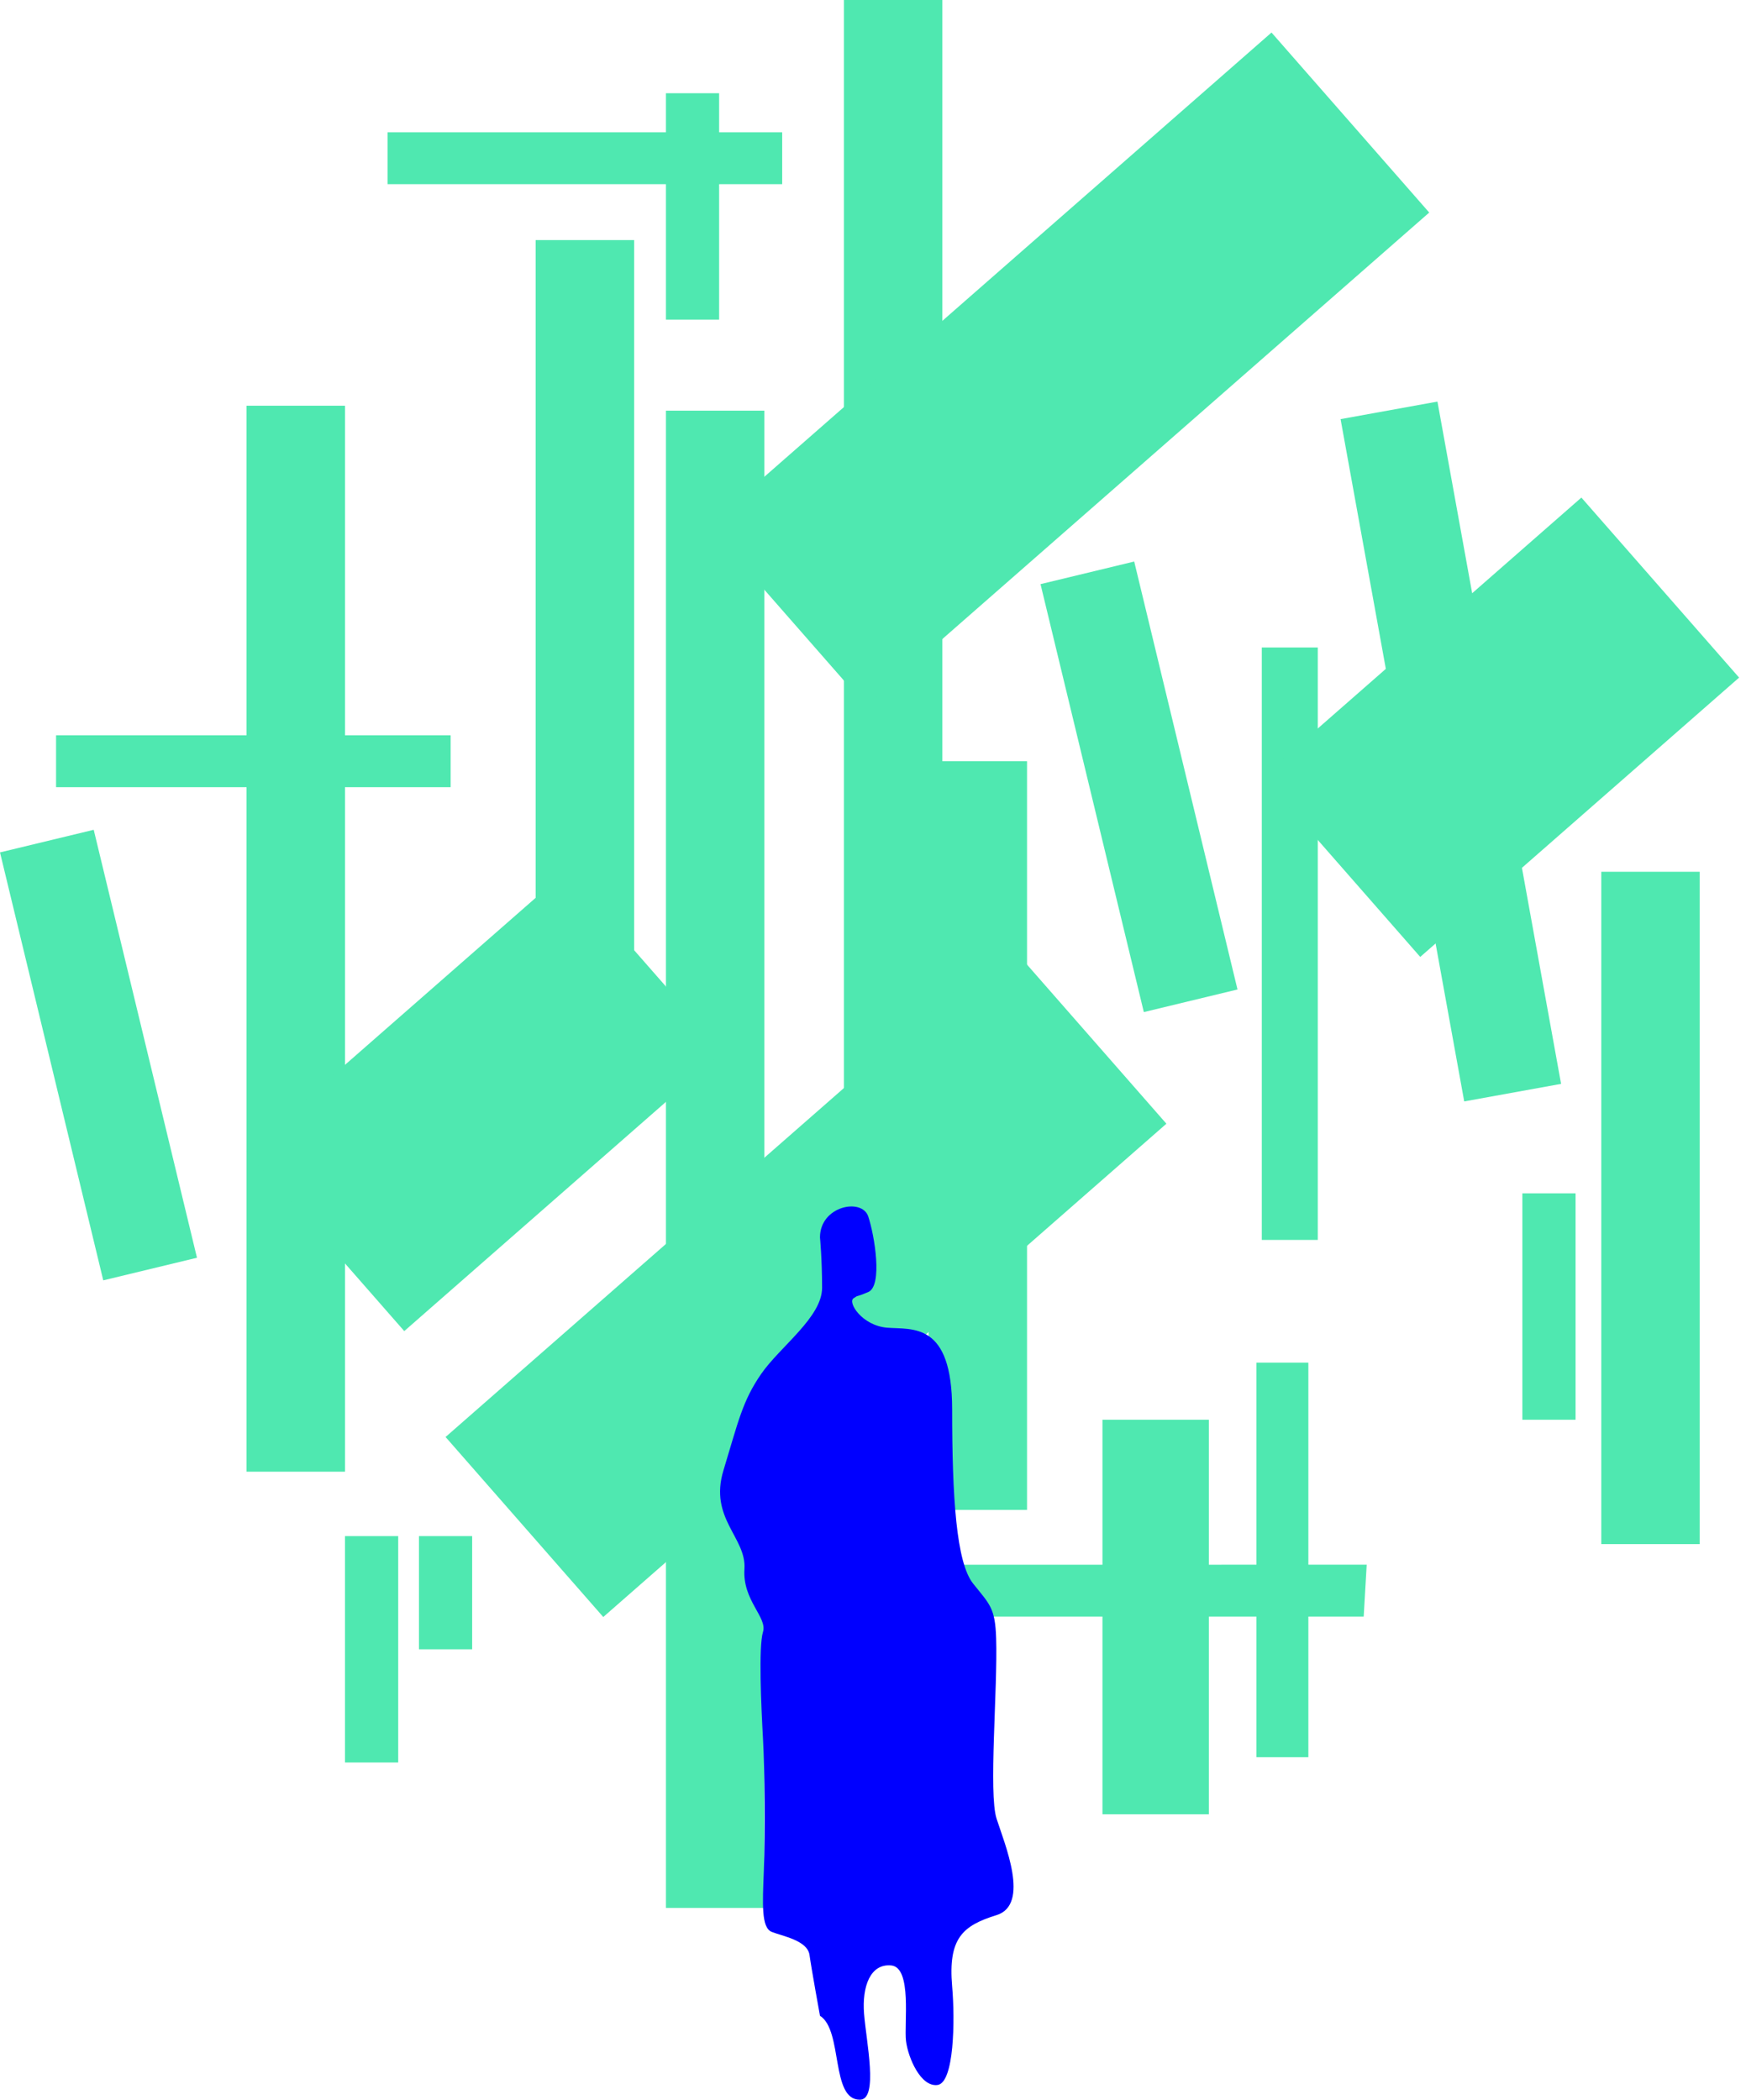 <?xml version="1.0" encoding="UTF-8" standalone="no"?><!DOCTYPE svg PUBLIC "-//W3C//DTD SVG 1.1//EN" "http://www.w3.org/Graphics/SVG/1.1/DTD/svg11.dtd"><svg width="100%" height="100%" viewBox="0 0 227 273" version="1.1" xmlns="http://www.w3.org/2000/svg" xmlns:xlink="http://www.w3.org/1999/xlink" xml:space="preserve" xmlns:serif="http://www.serif.com/" style="fill-rule:evenodd;clip-rule:evenodd;stroke-linejoin:round;stroke-miterlimit:2;"><g id="Layer-1" serif:id="Layer 1"><rect x="86.579" y="53.394" width="12.799" height="194.668" style="fill:#4fe8b0;"/><rect x="32.055" y="52.751" width="12.798" height="138.593" style="fill:#4fe8b0;"/><rect x="120.728" y="98.976" width="12.798" height="97.334" style="fill:#4fe8b0;"/><rect x="69.644" y="31.215" width="12.799" height="97.334" style="fill:#4fe8b0;"/><rect x="208.185" y="113.345" width="12.8" height="87.414" style="fill:#4fe8b0;"/><path d="M190.365,143.204l-16.075,-88.71l12.594,-2.282l16.075,88.71l-12.594,2.282Z" style="fill:#4fe8b0;"/><rect x="164.047" y="84.185" width="7.278" height="77.026" style="fill:#4fe8b0;"/><path d="M135.28,75.948l12.18,-2.94l13.43,55.641l-12.179,2.94l-13.431,-55.641Z" style="fill:#4fe8b0;"/><path d="M0,110.827l12.185,-2.94l13.425,55.641l-12.185,2.94l-13.425,-55.641Z" style="fill:#4fe8b0;"/><rect x="109.72" y="0" width="12.798" height="150.122" style="fill:#4fe8b0;"/><path d="M131.143,122.697l20.503,23.405l-73.214,64.137l-20.503,-23.405l73.214,-64.137Z" style="fill:#4fe8b0;"/><path d="M52.559,173.065l-20.504,-23.406l41.456,-36.316l20.504,23.406l-41.456,36.316Z" style="fill:#4fe8b0;"/><path d="M165.311,4.23l20.504,23.406l-73.216,64.136l-20.504,-23.407l73.216,-64.135Z" style="fill:#4fe8b0;"/><rect x="143.333" y="184.591" width="13.832" height="51.299" style="fill:#4fe8b0;"/><rect x="44.853" y="199.72" width="6.917" height="29.435" style="fill:#4fe8b0;"/><rect x="54.47" y="199.719" width="6.916" height="14.718" style="fill:#4fe8b0;"/><rect x="163.355" y="177.169" width="6.746" height="51.3" style="fill:#4fe8b0;"/><path d="M120.923,203.438l56.764,-0.001l-0.391,6.745l-56.764,0l0.391,-6.745Z" style="fill:#4fe8b0;fill-rule:nonzero;"/><rect x="50.394" y="17.2" width="51.299" height="6.746" style="fill:#4fe8b0;"/><path d="M184.647,124.416l-20.505,-23.407l41.456,-36.316l20.505,23.407l-41.456,36.316Z" style="fill:#4fe8b0;"/><rect x="197.925" y="155.154" width="6.916" height="29.437" style="fill:#4fe8b0;"/><rect x="86.578" y="12.121" width="6.916" height="29.436" style="fill:#4fe8b0;"/><rect x="7.29" y="95.602" width="51.299" height="6.746" style="fill:#4fe8b0;"/><path d="M106.607,160.888c0,-4.092 5.453,-5.187 6.275,-2.726c0.818,2.455 1.907,9.007 0,9.825c-1.91,0.811 -1.12,0.285 -1.91,0.811c-0.794,0.527 1.088,3.55 4.364,3.826c3.271,0.271 8.454,-0.824 8.454,10.629c0,11.46 0.544,19.919 2.729,22.644c2.18,2.731 2.862,3.139 2.991,7.113c0.211,6.543 -1.001,20.167 0.053,23.441c1.045,3.271 4.402,11.182 0,12.548c-4.407,1.366 -6.317,3.001 -5.773,9.268c0.382,4.354 0.277,12.55 -1.91,12.819c-2.18,0.279 -3.817,-3.542 -4.089,-5.725c-0.275,-2.178 0.816,-9.54 -1.908,-9.819c-2.729,-0.268 -3.823,2.725 -3.546,6.275c0.27,3.544 1.92,11.183 -0.548,11.183c-3.816,0.006 -2.177,-9.027 -5.182,-10.913c0,0 -1.095,-5.996 -1.362,-7.909c-0.274,-1.907 -3.55,-2.448 -4.916,-3.002c-1.359,-0.543 -1.192,-3.599 -1.023,-7.904c0.209,-5.186 0.118,-13.088 -0.107,-17.188c-0.229,-4.089 -0.596,-11.999 0,-13.907c0.589,-1.913 -2.687,-4.097 -2.413,-8.187c0.274,-4.091 -4.637,-6.552 -2.728,-12.819c1.91,-6.274 2.454,-9.005 4.912,-12.549c2.454,-3.543 7.91,-7.363 7.91,-11.183c0,-3.812 -0.273,-6.551 -0.273,-6.551" style="fill:#00f;fill-rule:nonzero;"/></g></svg>